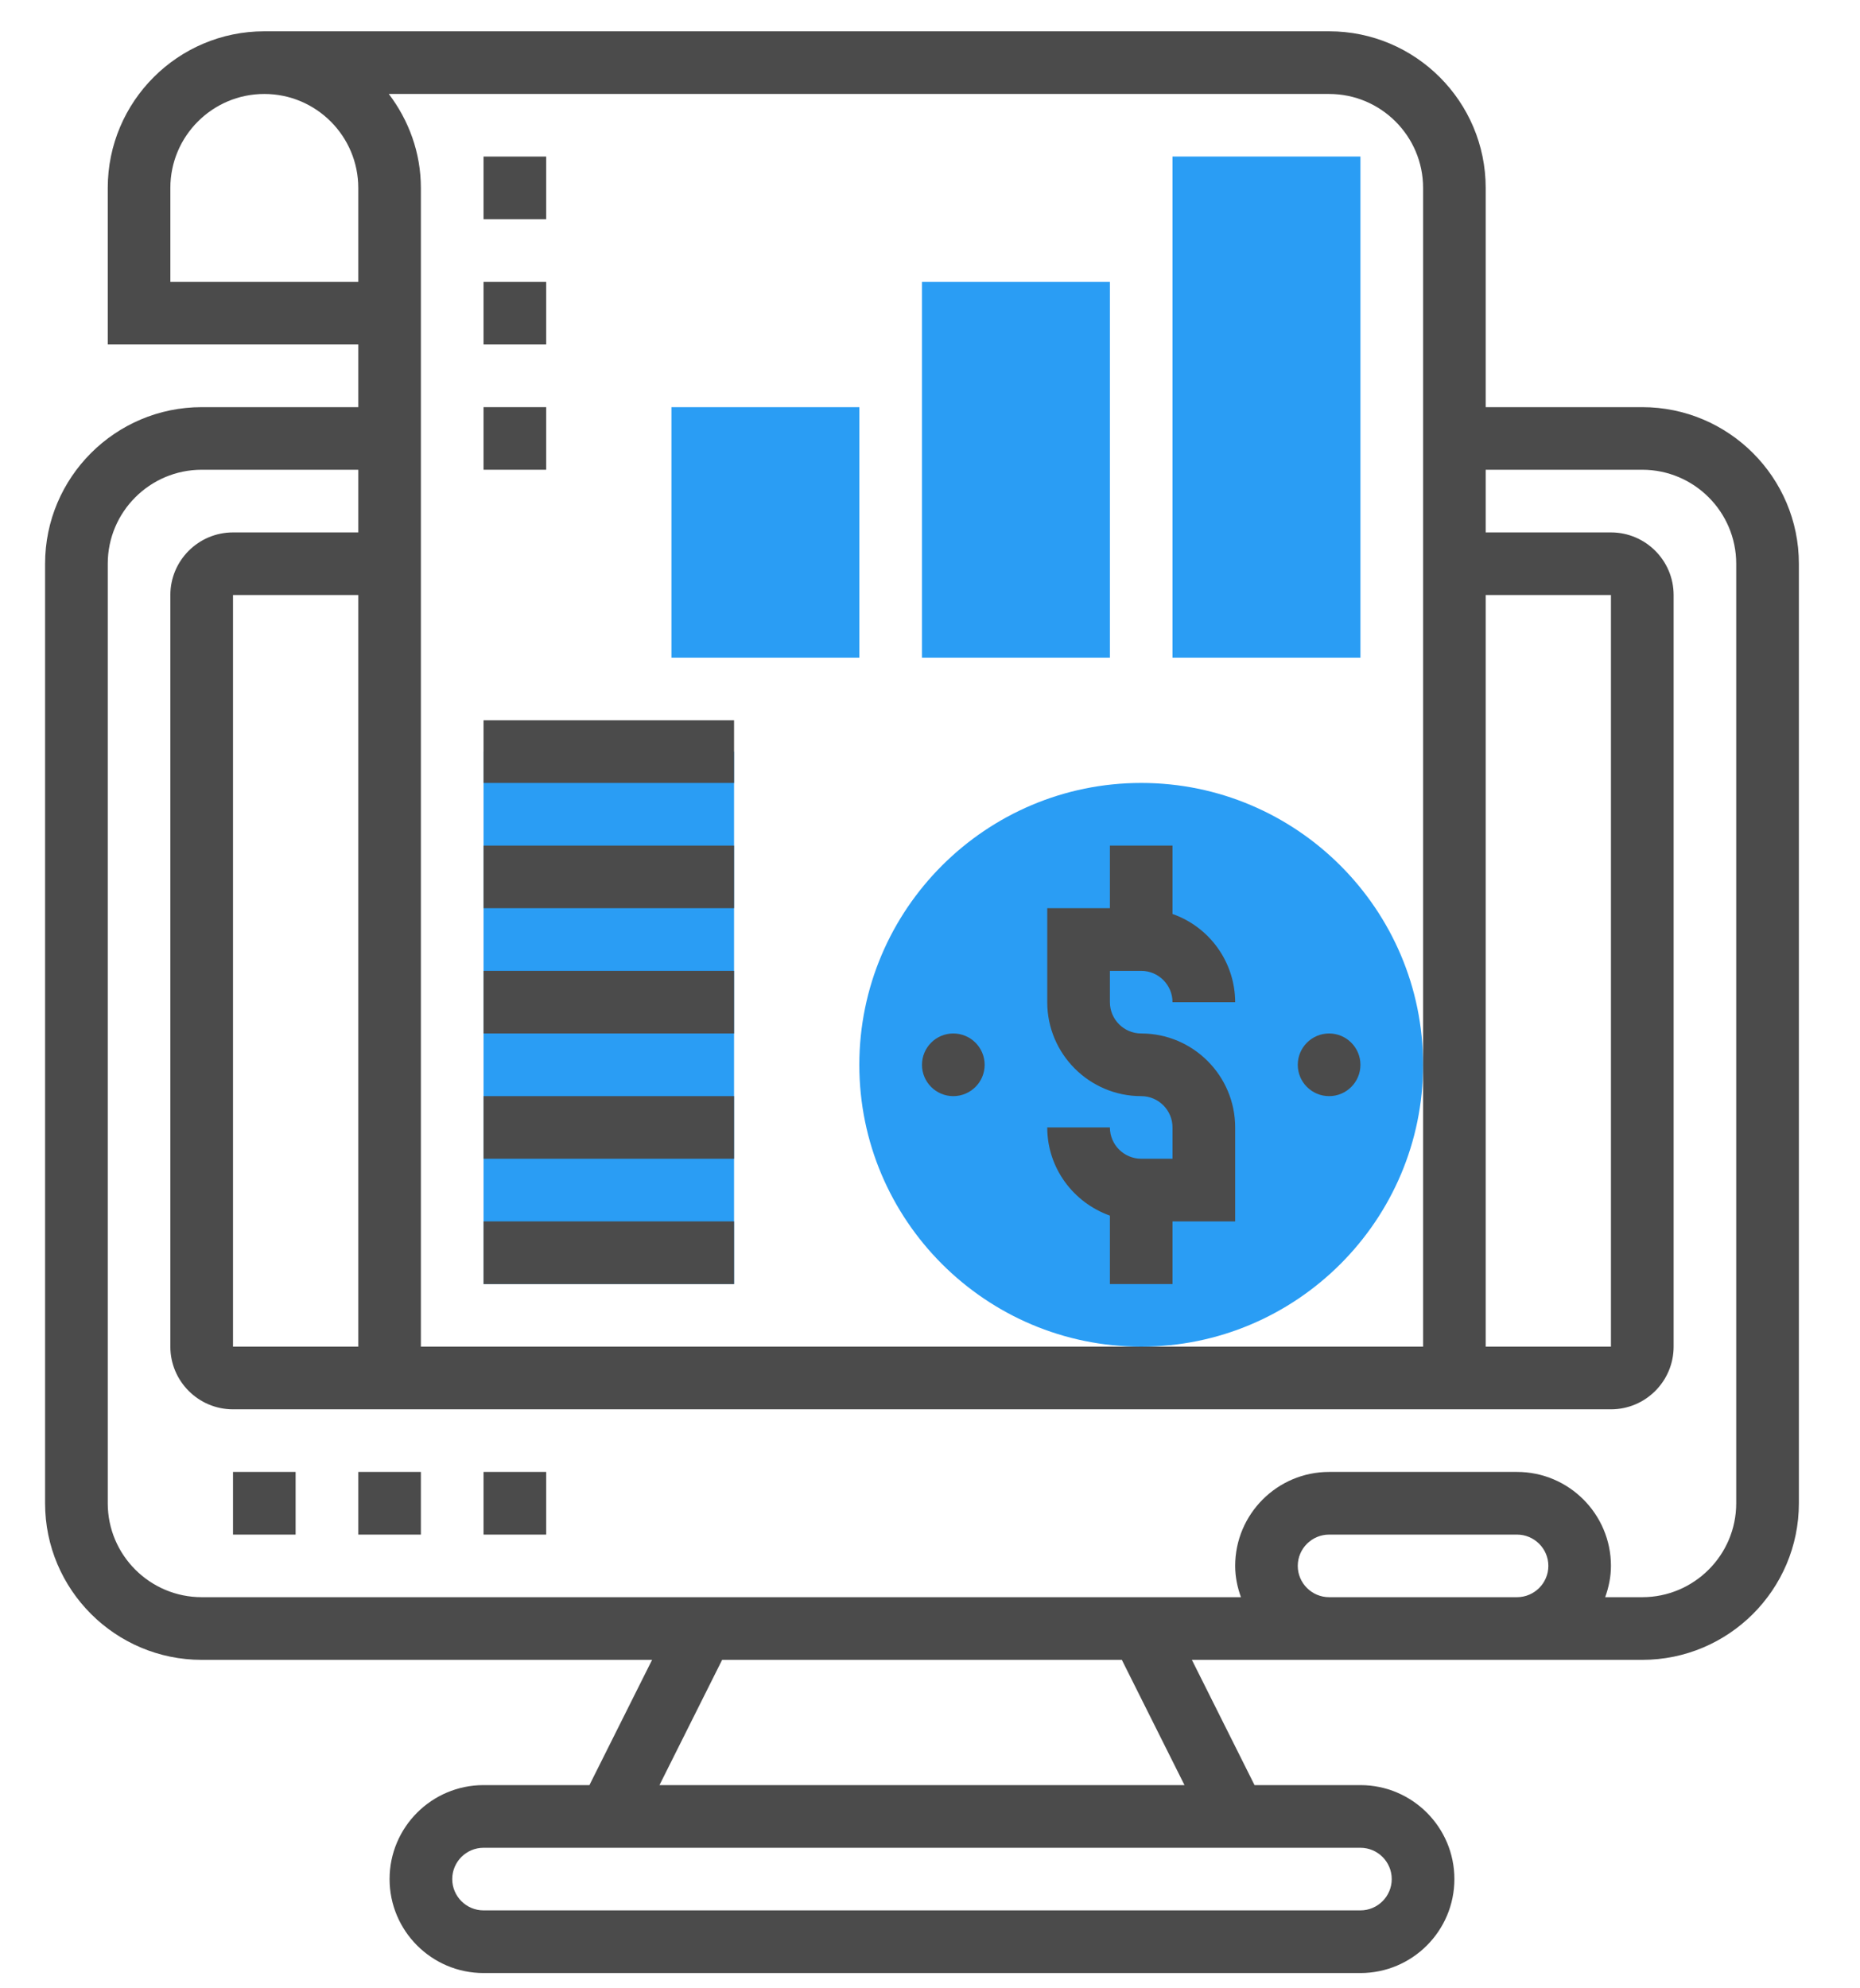 <svg width="29" height="31" viewBox="0 0 29 31" fill="none" xmlns="http://www.w3.org/2000/svg">
<path d="M17.793 20.996C15.37 20.996 13.398 19.025 13.398 16.602C13.398 14.178 15.37 12.207 17.793 12.207C20.216 12.207 22.188 14.178 22.188 16.602C22.188 19.025 20.216 20.996 17.793 20.996ZM17.305 10.254H14.375V4.395H17.305V10.254ZM21.211 10.254H18.281V2.441H21.211V10.254ZM13.398 10.254H10.469V6.348H13.398V10.254ZM7.539 11.719H11.445V20.02H7.539V11.719Z" fill="#2A9DF4"/>
<path d="M25.605 6.348H23.164V2.93C23.164 1.583 22.069 0.488 20.723 0.488H4.121C2.775 0.488 1.68 1.583 1.68 2.93V5.371H5.586V6.348H3.145C1.798 6.348 0.703 7.443 0.703 8.789V23.438C0.703 24.784 1.798 25.879 3.145 25.879H10.167L9.19 27.832H7.539C6.731 27.832 6.074 28.489 6.074 29.297C6.074 30.105 6.731 30.762 7.539 30.762H21.211C22.019 30.762 22.676 30.105 22.676 29.297C22.676 28.489 22.019 27.832 21.211 27.832H19.56L18.583 25.879H25.605C26.952 25.879 28.047 24.784 28.047 23.438V8.789C28.047 7.443 26.952 6.348 25.605 6.348ZM23.164 9.277H25.117V20.996H23.164V9.277ZM22.188 2.93V20.996H6.562V2.93C6.562 2.378 6.372 1.874 6.062 1.465H20.723C21.53 1.465 22.188 2.122 22.188 2.93ZM5.586 20.996H3.633V9.277H5.586V20.996ZM2.656 4.395V2.93C2.656 2.122 3.313 1.465 4.121 1.465C4.929 1.465 5.586 2.122 5.586 2.93V4.395H2.656ZM21.699 29.297C21.699 29.566 21.48 29.785 21.211 29.785H7.539C7.27 29.785 7.051 29.566 7.051 29.297C7.051 29.028 7.27 28.809 7.539 28.809H21.211C21.48 28.809 21.699 29.028 21.699 29.297ZM18.468 27.832H10.282L11.259 25.879H17.491L18.468 27.832ZM20.723 24.902C20.454 24.902 20.234 24.683 20.234 24.414C20.234 24.145 20.454 23.926 20.723 23.926H23.652C23.921 23.926 24.141 24.145 24.141 24.414C24.141 24.683 23.921 24.902 23.652 24.902H20.723ZM27.07 23.438C27.07 24.245 26.413 24.902 25.605 24.902H25.027C25.082 24.749 25.117 24.586 25.117 24.414C25.117 23.606 24.46 22.949 23.652 22.949H20.723C19.915 22.949 19.258 23.606 19.258 24.414C19.258 24.586 19.293 24.749 19.348 24.902H3.145C2.337 24.902 1.68 24.245 1.68 23.438V8.789C1.68 7.981 2.337 7.324 3.145 7.324H5.586V8.301H3.633C3.094 8.301 2.656 8.739 2.656 9.277V20.996C2.656 21.535 3.094 21.973 3.633 21.973H25.117C25.656 21.973 26.094 21.535 26.094 20.996V9.277C26.094 8.739 25.656 8.301 25.117 8.301H23.164V7.324H25.605C26.413 7.324 27.07 7.981 27.07 8.789V23.438Z" fill="#4B4B4B"/>
<path d="M17.793 18.066C17.524 18.066 17.305 17.847 17.305 17.578H16.328C16.328 18.214 16.738 18.751 17.305 18.953V20.02H18.281V19.043H19.258V17.578C19.258 16.77 18.601 16.113 17.793 16.113C17.524 16.113 17.305 15.894 17.305 15.625V15.137H17.793C18.062 15.137 18.281 15.356 18.281 15.625H19.258C19.257 15.323 19.163 15.029 18.988 14.783C18.813 14.536 18.566 14.35 18.281 14.25V13.184H17.305V14.16H16.328V15.625C16.328 16.433 16.985 17.09 17.793 17.09C18.062 17.09 18.281 17.309 18.281 17.578V18.066H17.793Z" fill="#4B4B4B"/>
<path d="M14.863 17.09C15.133 17.09 15.352 16.871 15.352 16.602C15.352 16.332 15.133 16.113 14.863 16.113C14.594 16.113 14.375 16.332 14.375 16.602C14.375 16.871 14.594 17.09 14.863 17.09Z" fill="#4B4B4B"/>
<path d="M20.723 17.09C20.992 17.09 21.211 16.871 21.211 16.602C21.211 16.332 20.992 16.113 20.723 16.113C20.453 16.113 20.234 16.332 20.234 16.602C20.234 16.871 20.453 17.09 20.723 17.09Z" fill="#4B4B4B"/>
<path d="M3.633 22.949H4.609V23.926H3.633V22.949ZM5.586 22.949H6.562V23.926H5.586V22.949ZM7.539 22.949H8.516V23.926H7.539V22.949ZM7.539 19.043H11.445V20.02H7.539V19.043ZM7.539 17.09H11.445V18.066H7.539V17.09ZM7.539 15.137H11.445V16.113H7.539V15.137ZM7.539 13.184H11.445V14.16H7.539V13.184ZM7.539 11.23H11.445V12.207H7.539V11.23ZM7.539 2.441H8.516V3.418H7.539V2.441ZM7.539 4.395H8.516V5.371H7.539V4.395ZM7.539 6.348H8.516V7.324H7.539V6.348Z" fill="#4B4B4B"/>
</svg>
